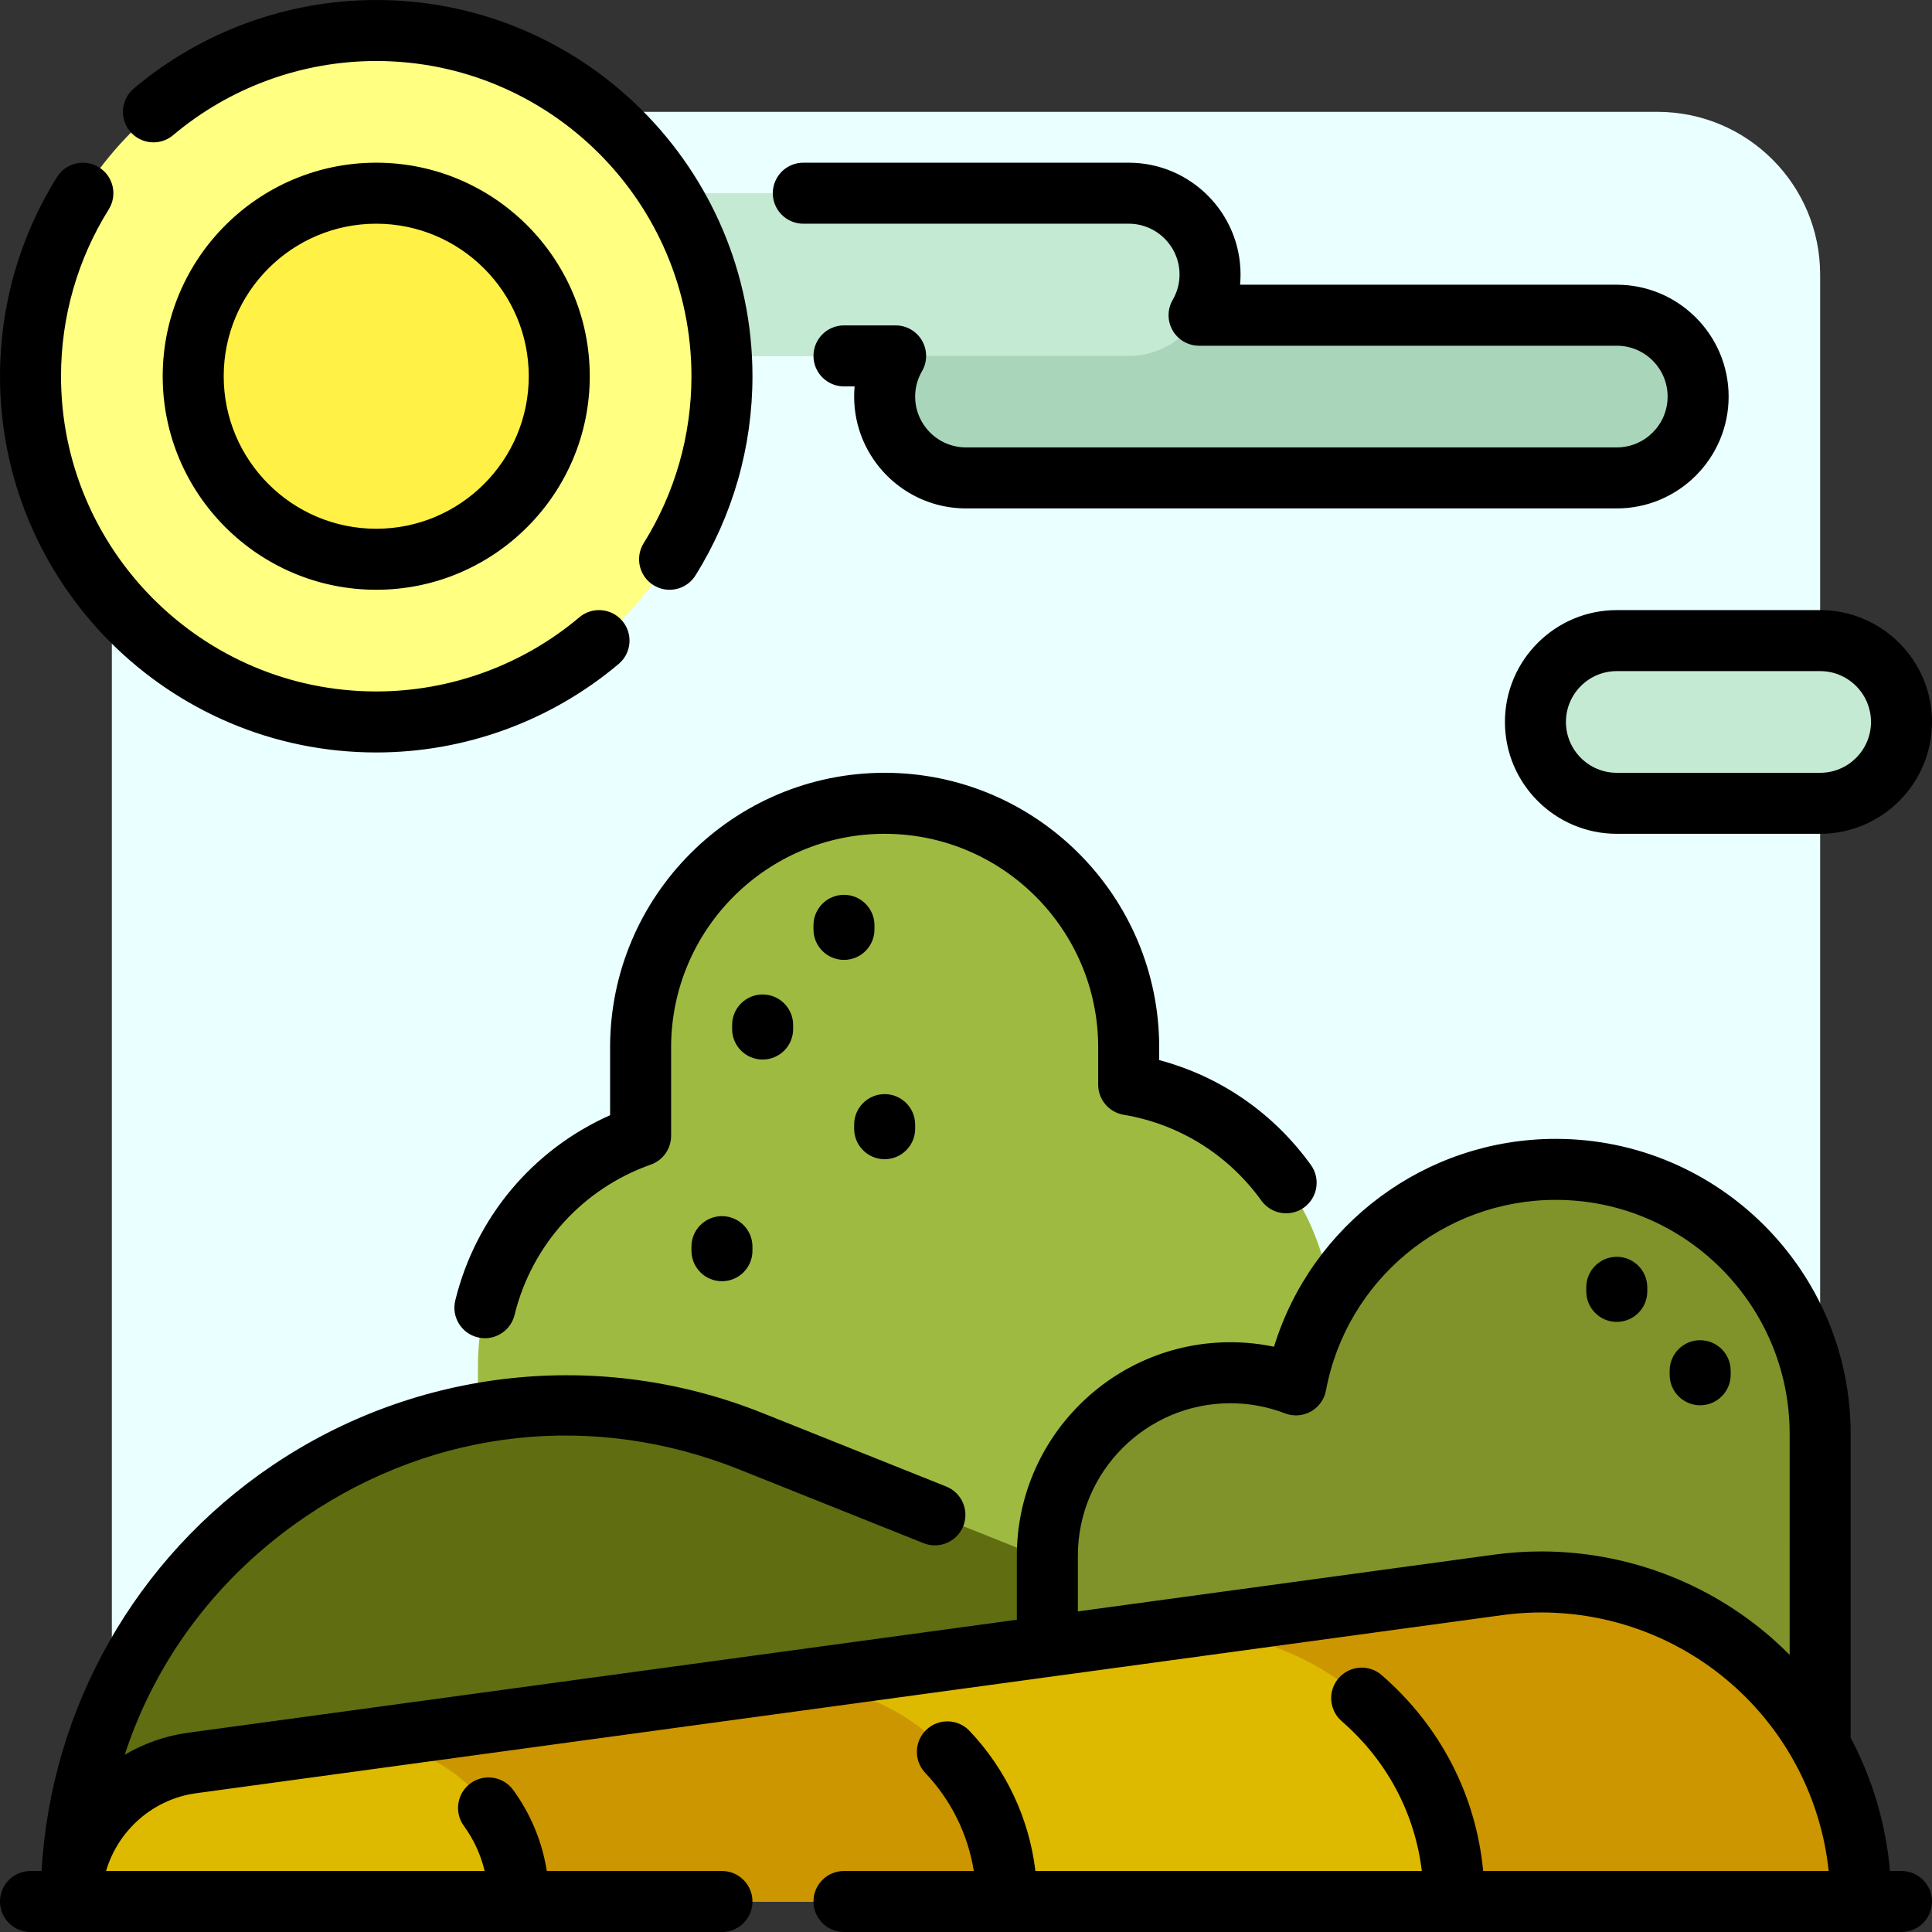 <?xml version="1.0" encoding="iso-8859-1"?>
<!-- Uploaded to: SVG Repo, www.svgrepo.com, Generator: SVG Repo Mixer Tools -->
<svg height="800px" width="800px" version="1.1" id="Layer_1" xmlns="http://www.w3.org/2000/svg" xmlns:xlink="http://www.w3.org/1999/xlink" 
	 viewBox="0 0 512 512" xml:space="preserve">
<rect x="0" y="0" width="512" height="512" fill="#333333" stroke="none"/>
<path style="fill:#EAFFFF;" d="M439.242,482.358H72.758c-23.812,0-43.116-19.304-43.116-43.116V72.758
	c0-23.812,19.304-43.116,43.116-43.116h366.484c23.812,0,43.116,19.304,43.116,43.116v366.484
	C482.358,463.054,463.054,482.358,439.242,482.358z"/>
<path style="fill:#A9D5BB;" d="M450.021,105.095L450.021,105.095c0,11.906-9.651,21.558-21.558,21.558H256
	c-11.906,0-21.558-9.651-21.558-21.558l0,0c0-3.931,1.069-7.606,2.907-10.779H126.653c-11.906,0-21.558-9.651-21.558-21.558l0,0
	c0-11.906,9.651-21.558,21.558-21.558h172.463c11.906,0,21.558,9.651,21.558,21.558l0,0c0,3.931-1.069,7.606-2.907,10.779h110.697
	C440.37,83.537,450.021,93.188,450.021,105.095z"/>
<path style="fill:#C5EAD4;" d="M320.674,72.758L320.674,72.758c0,11.906-9.651,21.558-21.558,21.558H158.989
	c-11.906,0-21.558-9.651-21.558-21.558l0,0c0-11.906,9.651-21.558,21.558-21.558h140.126
	C311.022,51.2,320.674,60.851,320.674,72.758z M482.358,169.768h-53.895c-11.906,0-21.558,9.651-21.558,21.558l0,0
	c0,11.906,9.651,21.558,21.558,21.558h53.895c11.906,0,21.558-9.651,21.558-21.558l0,0
	C503.916,179.42,494.264,169.768,482.358,169.768z"/>
<path style="fill:#FFFF81;" d="M191.326,99.705c0,50.601-41.02,91.621-91.621,91.621S8.084,150.306,8.084,99.705
	S49.105,8.084,99.705,8.084S191.326,49.105,191.326,99.705z"/>
<path style="fill:#FFF145;" d="M148.211,99.705c0,26.789-21.716,48.505-48.505,48.505S51.2,126.494,51.2,99.705
	S72.916,51.2,99.705,51.2S148.211,72.916,148.211,99.705z"/>
<path style="fill:#9FBA41;" d="M169.768,301.014v-23.456c0-35.718,28.955-64.674,64.674-64.674l0,0
	c35.718,0,64.674,28.955,64.674,64.674v9.894c30.585,5.134,53.895,31.718,53.895,63.763v88.027
	c0,35.718-28.955,64.674-64.674,64.674l0,0c-25.041,0-46.742-14.241-57.487-35.056c-10.931,8.455-24.634,13.499-39.523,13.499l0,0
	c-35.718,0-64.674-28.956-64.674-64.674v-55.692C126.653,333.836,144.652,309.894,169.768,301.014z"/>
<path style="fill:#606D11;" d="M342.232,462.07v41.846H18.863l0,0c0-92.932,93.859-156.477,180.144-121.964l122.03,48.811
	C333.838,435.884,342.232,448.282,342.232,462.07z"/>
<path style="fill:#7F932A;" d="M482.358,379.958v123.958H374.568h-32.337h-64.674v-91.621c0-26.789,21.716-48.505,48.505-48.505l0,0
	c6.128,0,11.984,1.148,17.382,3.221c6.076-32.506,34.58-57.116,68.849-57.116l0,0C450.99,309.895,482.358,341.263,482.358,379.958z"
	/>
<path style="fill:#CC9600;" d="M493.137,503.916H18.863l0,0c0-18.526,13.685-34.203,32.04-36.706l346.112-47.197
	C447.86,413.079,493.137,452.602,493.137,503.916L493.137,503.916z"/>
<path style="fill:#DDB900;" d="M385.347,503.916L385.347,503.916H18.863l0,0c0-18.526,13.685-34.203,32.04-36.706l252.294-34.404
	c42.227-5.758,80.882,26,82.113,68.599C385.336,502.239,385.347,503.076,385.347,503.916z"/>
<path style="fill:#CC9600;" d="M266.779,503.916L266.779,503.916H18.863l0,0c0-18.526,13.685-34.203,32.04-36.706l150.307-20.496
	c34.373-4.688,65.269,21.766,65.565,56.456C266.778,503.418,266.779,503.667,266.779,503.916z"/>
<path style="fill:#DDB900;" d="M137.432,503.916L137.432,503.916H18.863l0,0c0-18.526,13.685-34.203,32.04-36.706l38.351-5.23
	c25.23-3.441,48.023,15.953,48.174,41.416C137.432,503.57,137.432,503.742,137.432,503.916z"/>
<path d="M226.358,299.116v-1.078c0-4.465,3.62-8.084,8.084-8.084c4.465,0,8.084,3.62,8.084,8.084v1.078
	c0,4.465-3.62,8.084-8.084,8.084C229.977,307.2,226.358,303.58,226.358,299.116z M231.747,246.299v-1.078
	c0-4.465-3.62-8.084-8.084-8.084c-4.465,0-8.084,3.62-8.084,8.084v1.078c0,4.465,3.62,8.084,8.084,8.084
	C228.128,254.383,231.747,250.764,231.747,246.299z M210.189,272.707v-1.078c0-4.465-3.62-8.084-8.084-8.084
	c-4.465,0-8.084,3.62-8.084,8.084v1.078c0,4.465,3.62,8.084,8.084,8.084C206.57,280.792,210.189,277.172,210.189,272.707z
	 M297.777,295.424c14.747,2.475,27.712,10.557,36.506,22.757c2.611,3.622,7.663,4.442,11.286,1.83
	c3.623-2.612,4.442-7.664,1.83-11.286c-9.94-13.788-24.036-23.485-40.199-27.787v-3.38c0-40.119-32.639-72.758-72.758-72.758
	s-72.758,32.639-72.758,72.758v17.981c-20.497,9.117-35.642,27.104-41.029,49.095c-1.062,4.336,1.592,8.713,5.928,9.775
	c0.647,0.158,1.293,0.234,1.931,0.234c3.637,0,6.942-2.473,7.846-6.162c4.549-18.565,18.045-33.46,36.104-39.847
	c3.23-1.141,5.389-4.196,5.389-7.622v-23.455c0-31.204,25.385-56.589,56.589-56.589s56.589,25.385,56.589,56.589v9.894
	C291.032,291.4,293.884,294.771,297.777,295.424z M428.463,161.684h53.895c16.345,0,29.642,13.297,29.642,29.642
	s-13.297,29.642-29.642,29.642h-53.895c-16.345,0-29.642-13.297-29.642-29.642S412.118,161.684,428.463,161.684z M482.358,177.853
	h-53.895c-7.43,0-13.474,6.044-13.474,13.474s6.044,13.474,13.474,13.474h53.895c7.43,0,13.474-6.044,13.474-13.474
	S489.788,177.853,482.358,177.853z M212.884,59.284h86.232c7.43,0,13.474,6.044,13.474,13.474c0,2.38-0.612,4.644-1.819,6.728
	c-1.449,2.501-1.452,5.585-0.008,8.089c1.443,2.504,4.113,4.046,7.004,4.046h110.697c7.43,0,13.474,6.044,13.474,13.474
	c0,7.43-6.044,13.474-13.474,13.474H256c-7.43,0-13.474-6.044-13.474-13.474c0-2.38,0.612-4.644,1.818-6.728
	c1.449-2.501,1.452-5.585,0.008-8.089c-1.443-2.504-4.113-4.046-7.004-4.046h-13.685c-4.465,0-8.084,3.62-8.084,8.084
	s3.62,8.084,8.084,8.084h2.819c-0.083,0.895-0.124,1.794-0.124,2.695c0,16.345,13.297,29.642,29.642,29.642h172.463
	c16.345,0,29.642-13.297,29.642-29.642s-13.297-29.642-29.642-29.642h-99.829c0.083-0.895,0.124-1.794,0.124-2.695
	c0-16.345-13.297-29.642-29.642-29.642h-86.232c-4.465,0-8.084,3.62-8.084,8.084S208.42,59.284,212.884,59.284z M428.463,333.069
	c-4.465,0-8.084,3.62-8.084,8.084v1.078c0,4.465,3.62,8.084,8.084,8.084s8.084-3.62,8.084-8.084v-1.078
	C436.547,336.689,432.928,333.069,428.463,333.069z M442.476,363.251v1.078c0,4.465,3.62,8.084,8.084,8.084
	c4.465,0,8.084-3.62,8.084-8.084v-1.078c0-4.465-3.62-8.084-8.084-8.084C446.095,355.166,442.476,358.786,442.476,363.251z
	 M512,503.916c0,4.465-3.62,8.084-8.084,8.084H223.663c-4.465,0-8.084-3.62-8.084-8.084s3.62-8.084,8.084-8.084h34.407
	c-1.558-9.717-6-18.759-12.873-26.007c-3.072-3.24-2.937-8.357,0.303-11.429c3.24-3.073,8.357-2.936,11.429,0.303
	c9.739,10.269,15.803,23.246,17.466,37.134h102.402c-1.854-15.368-9.267-29.303-21.24-39.71c-3.37-2.93-3.727-8.036-0.798-11.405
	c2.931-3.37,8.035-3.727,11.405-0.798c15.551,13.518,24.977,31.79,26.896,51.913h91.564c-2.025-19.104-11.177-36.856-25.798-49.62
	c-16.666-14.548-38.797-21.18-60.719-18.189l-119.314,16.271c-0.088,0.013-0.178,0.025-0.267,0.037l-226.53,30.89
	c-11.513,1.569-20.743,9.893-23.888,20.612h100.33c-1.016-4.286-2.874-8.332-5.509-11.956c-2.627-3.611-1.829-8.666,1.782-11.293
	c3.612-2.627,8.667-1.828,11.293,1.782c4.671,6.419,7.69,13.732,8.904,21.467h46.418c4.465,0,8.084,3.62,8.084,8.084
	s-3.62,8.084-8.084,8.084H8.084C3.62,512,0,508.38,0,503.916s3.62-8.084,8.084-8.084h2.928
	c2.495-43.23,24.911-82.928,61.035-107.384c38.363-25.973,86.948-31.208,129.963-14.002l48.754,19.501
	c4.146,1.658,6.161,6.363,4.503,10.508c-1.658,4.146-6.365,6.162-10.508,4.503l-48.754-19.501
	c-38.594-15.437-80.471-10.927-114.894,12.379c-23.216,15.718-39.754,37.762-48.061,63.199c5.027-2.975,10.692-5.008,16.762-5.836
	l219.662-29.954v-16.951c0-31.204,25.385-56.589,56.589-56.589c3.91,0,7.774,0.399,11.562,1.189
	c9.961-32.39,40.072-55.084,74.67-55.084c43.091,0,78.147,35.056,78.147,78.147v80.554c5.762,10.884,9.34,22.882,10.426,35.319
	h3.047C508.38,495.832,512,499.451,512,503.916z M474.274,379.958c0-34.176-27.803-61.979-61.979-61.979
	c-29.818,0-55.431,21.245-60.902,50.517c-0.441,2.359-1.908,4.401-4.002,5.572s-4.602,1.351-6.842,0.49
	c-4.636-1.781-9.509-2.684-14.484-2.684c-22.289,0-40.421,18.132-40.421,40.421v14.747l110.282-15.039
	c4.182-0.57,8.374-0.852,12.541-0.852c22.29,0,43.989,8.037,60.994,22.88c1.664,1.453,3.268,2.958,4.814,4.514V379.958z
	 M99.705,199.411c23.499,0,46.318-8.332,64.254-23.463c3.413-2.879,3.845-7.98,0.966-11.392c-2.879-3.414-7.981-3.846-11.391-0.967
	c-15.024,12.674-34.14,19.653-53.829,19.653c-46.062,0-83.537-37.475-83.537-83.537c0-15.694,4.374-30.985,12.649-44.218
	c2.367-3.786,1.217-8.773-2.569-11.14c-3.786-2.367-8.773-1.216-11.14,2.569C5.225,62.722,0,80.977,0,99.705
	C0,154.683,44.727,199.411,99.705,199.411z M45.876,35.822C60.9,23.148,80.016,16.168,99.705,16.168
	c46.062,0,83.537,37.475,83.537,83.537c0,15.694-4.374,30.985-12.649,44.218c-2.367,3.786-1.217,8.773,2.569,11.14
	c1.332,0.833,2.814,1.231,4.278,1.231c2.695,0,5.329-1.346,6.863-3.8c9.883-15.806,15.108-34.061,15.108-52.79
	C199.411,44.727,154.683,0,99.705,0C76.206,0,53.387,8.332,35.451,23.463c-3.413,2.879-3.845,7.98-0.966,11.392
	C37.363,38.266,42.464,38.7,45.876,35.822z M99.705,43.116c31.204,0,56.589,25.386,56.589,56.589s-25.385,56.589-56.589,56.589
	s-56.589-25.385-56.589-56.589S68.501,43.116,99.705,43.116z M99.705,59.284c-22.289,0-40.421,18.132-40.421,40.421
	s18.132,40.421,40.421,40.421s40.421-18.132,40.421-40.421S121.994,59.284,99.705,59.284z M183.242,330.375v1.078
	c0,4.465,3.62,8.084,8.084,8.084c4.465,0,8.084-3.62,8.084-8.084v-1.078c0-4.465-3.62-8.084-8.084-8.084
	C186.862,322.29,183.242,325.91,183.242,330.375z"/>
</svg>